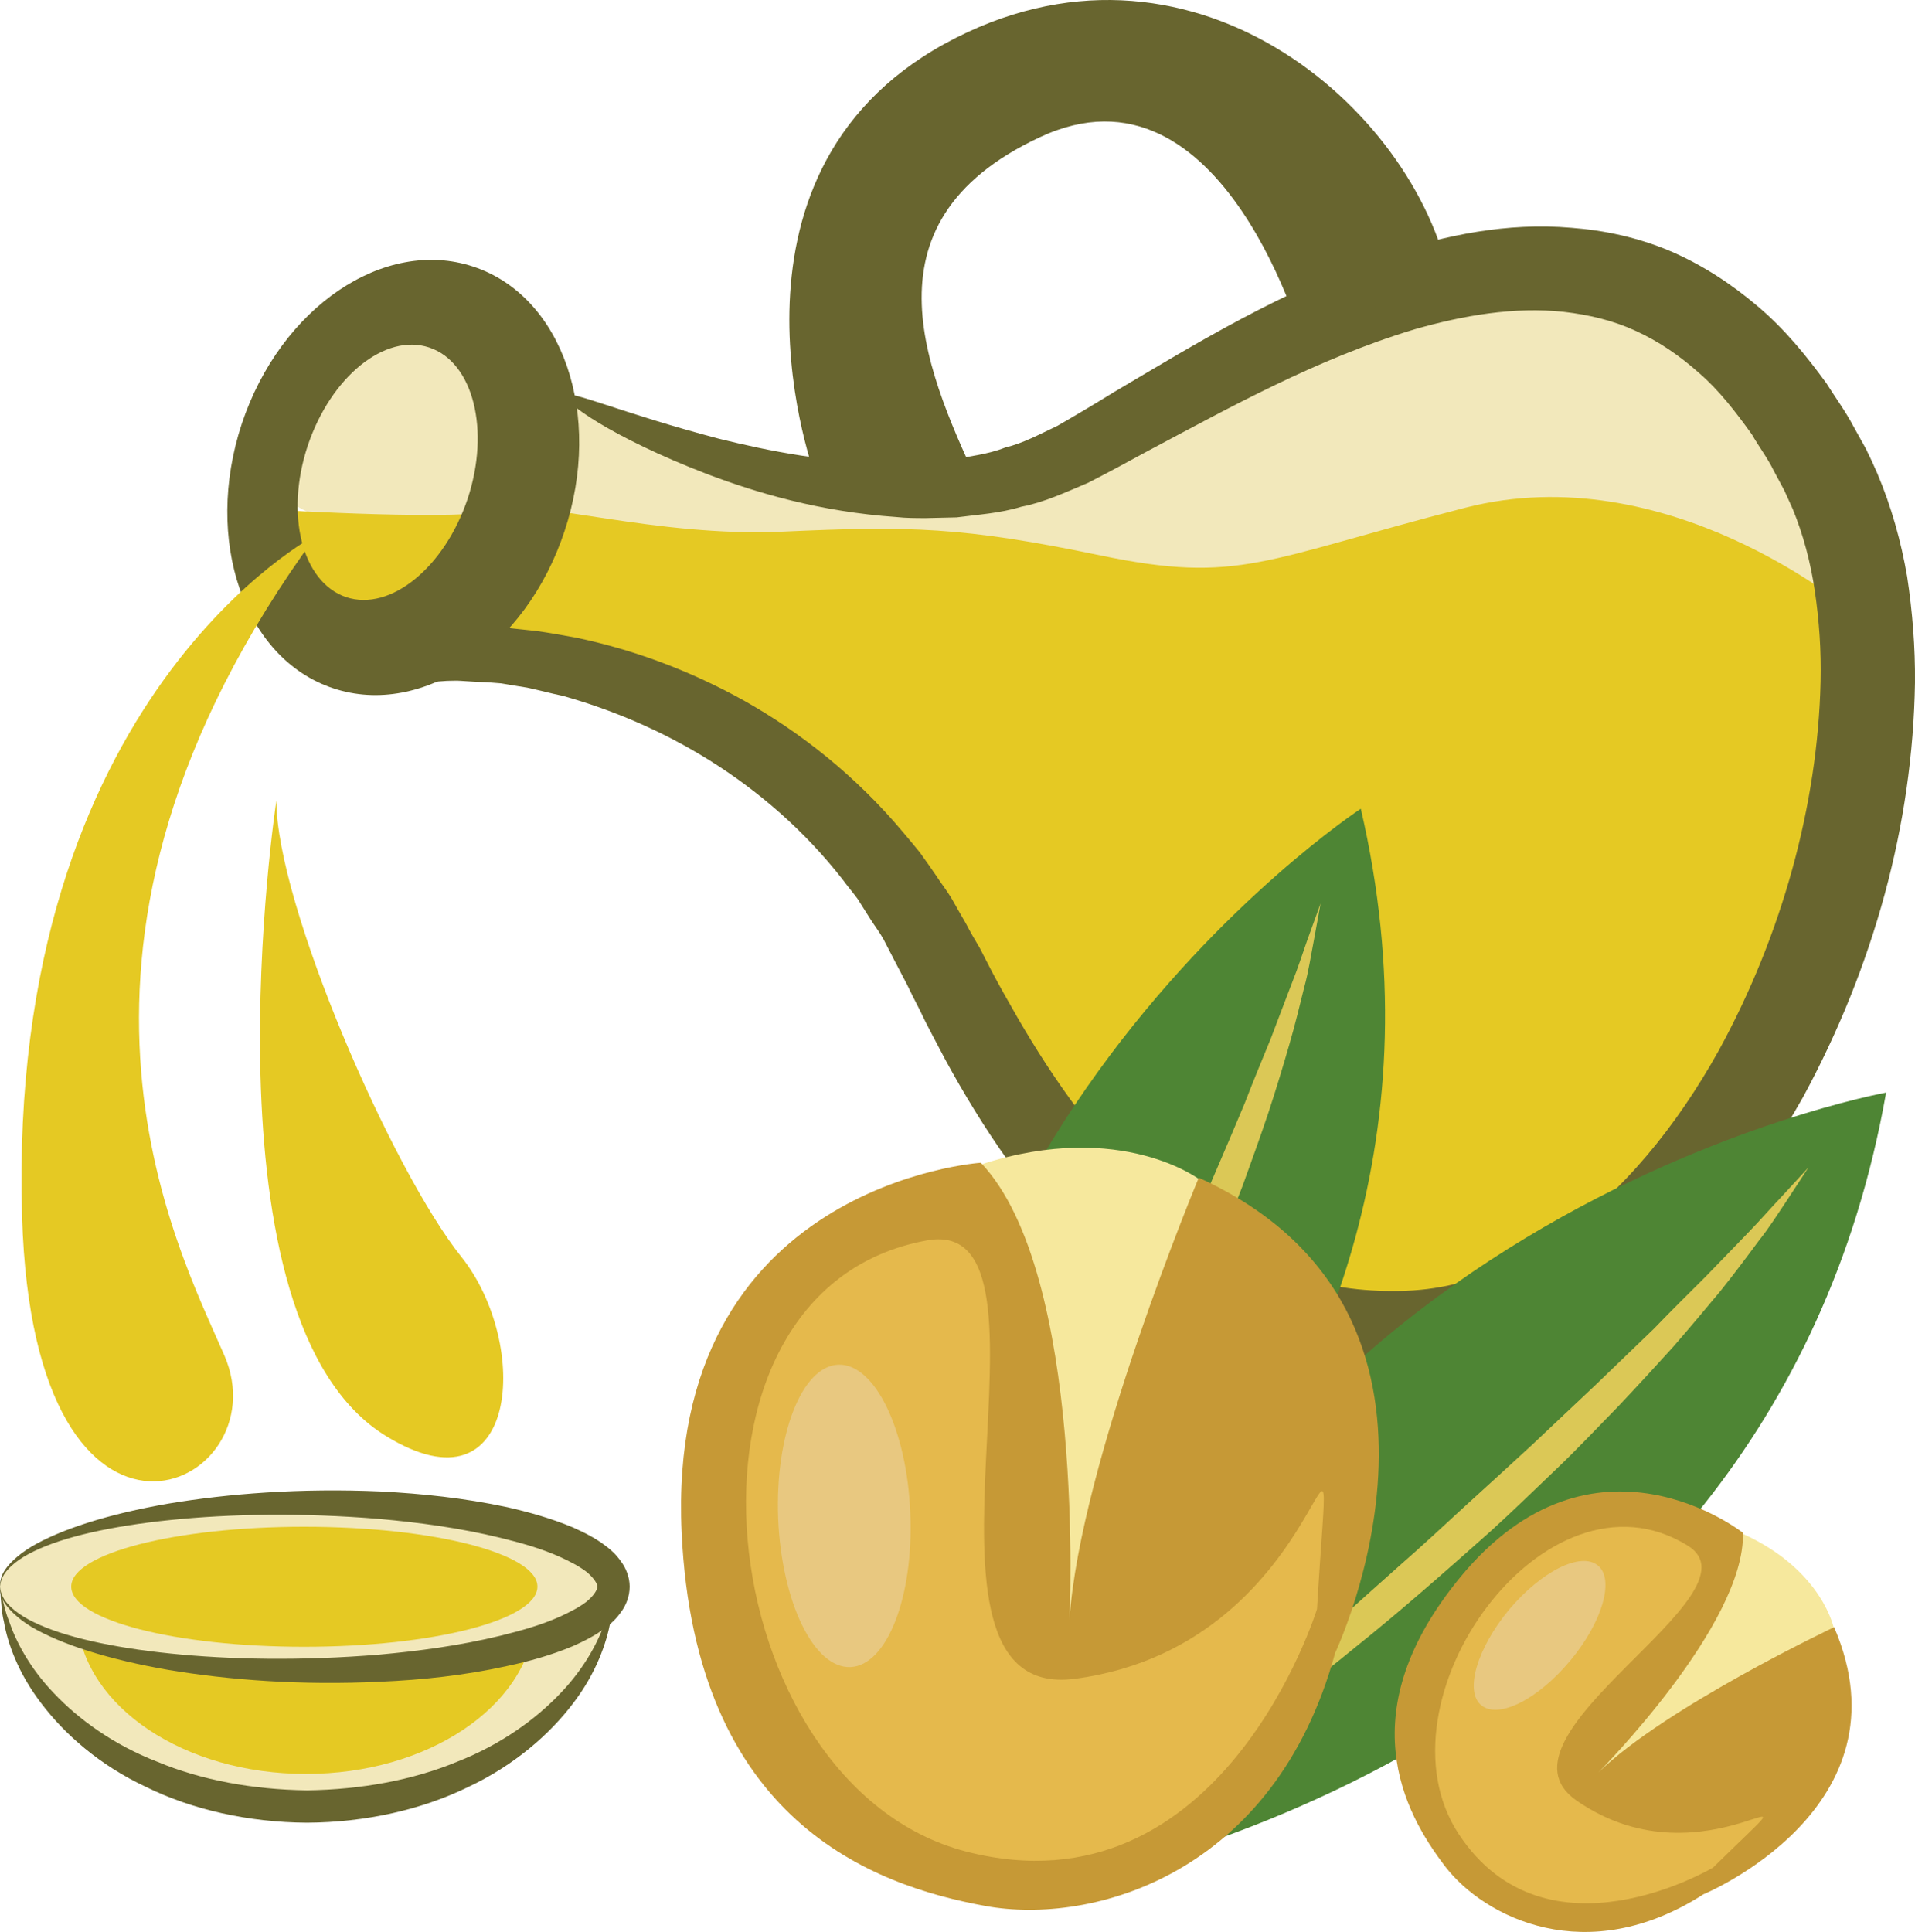 <?xml version="1.0" encoding="UTF-8" standalone="no"?>
<svg
   xmlns:dc="http://purl.org/dc/elements/1.1/"
   xmlns:cc="http://creativecommons.org/ns#"
   xmlns:rdf="http://www.w3.org/1999/02/22-rdf-syntax-ns#"
   xmlns:svg="http://www.w3.org/2000/svg"
   xmlns="http://www.w3.org/2000/svg"
   id="svg58"
   viewBox="0 0 5377.084 5424.302"
   style="clip-rule:evenodd;fill-rule:evenodd;image-rendering:optimizeQuality;shape-rendering:geometricPrecision;text-rendering:geometricPrecision"
   version="1.1"
   height="54.243mm"
   width="53.771mm"
   xml:space="preserve">
 <defs
   id="defs4">
  <style
   id="style2"
   type="text/css">
   <![CDATA[
    .fil3 {fill:#4E8534;fill-rule:nonzero}
    .fil1 {fill:#68652F;fill-rule:nonzero}
    .fil6 {fill:#C69936;fill-rule:nonzero}
    .fil4 {fill:#DBC856;fill-rule:nonzero}
    .fil7 {fill:#E5B94C;fill-rule:nonzero}
    .fil2 {fill:#E5C923;fill-rule:nonzero}
    .fil8 {fill:#E8C880;fill-rule:nonzero}
    .fil0 {fill:#F2E8BB;fill-rule:nonzero}
    .fil5 {fill:#F6E89D;fill-rule:nonzero}
   ]]>
  </style>
 </defs>
 <g
   transform="translate(-7453,-12314.382)"
   id="Vrstva_x0020_1">
  <path
   style="fill:#f2e8bb;fill-rule:nonzero"
   id="path7"
   d="m 8213,13697 73,-402 268,-85 243,12 183,268 61,-65 399,221 575,51 402,-97 389,-171 439,-255 499,-86 365,61 390,341 146,475 -134,304 c 0,0 -1072,-219 -1133,-194 -60,24 -1570,24 -1607,24 -36,0 -919,-222 -919,-222 l -432,-70 z"
   class="fil0" />
  <path
   style="fill:#f2e8bb;fill-rule:nonzero"
   id="path9"
   d="m 7454,16778 c 30,340 404,608 861,608 458,0 831,-268 862,-608 z"
   class="fil0" />
  <path
   style="fill:#68652f;fill-rule:nonzero"
   id="path11"
   d="m 9177,16778 c 0,0 -1,8 -2,23 -1,15 -1,39 -8,67 -11,58 -39,143 -105,229 -65,86 -165,174 -295,235 -129,63 -286,99 -452,100 -165,-1 -323,-37 -451,-100 -131,-61 -230,-149 -295,-235 -66,-86 -95,-171 -105,-229 -7,-28 -7,-52 -9,-67 -1,-15 -1,-23 -1,-23 0,0 2,7 5,22 4,15 8,38 19,65 18,54 56,130 126,203 69,73 167,145 291,193 122,51 267,78 420,80 153,-2 298,-29 421,-80 123,-48 222,-120 291,-193 70,-73 108,-149 126,-203 11,-27 14,-50 18,-65 4,-15 6,-22 6,-22 z"
   class="fil1" />
  <path
   style="fill:#e5c923;fill-rule:nonzero"
   id="path13"
   d="m 8955,16869 c -23,239 -302,426 -643,426 -341,0 -620,-187 -642,-426 l -17,-99 1309,-9 z"
   class="fil2" />
  <path
   style="fill:#e5c923;fill-rule:nonzero"
   id="path15"
   d="m 12645,14026 c 0,0 -510,-432 -1078,-286 -568,146 -633,215 -1023,134 -389,-81 -537,-83 -894,-67 -358,16 -694,-93 -792,-61 -97,32 -627,0 -627,0 l 73,243 331,102 357,81 584,211 374,373 c 0,0 195,374 227,423 33,48 341,389 341,389 l 325,276 406,195 389,-97 422,-195 309,-309 c 0,0 162,-422 178,-470 17,-49 114,-504 114,-504 z"
   class="fil2" />
  <path
   style="fill:#68652f;fill-rule:nonzero"
   id="path17"
   d="m 9041,13425 c 11,7 -15,79 -75,211 -30,66 -68,146 -114,241 -12,24 -24,48 -36,73 -6,12 -12,24 -18,36 -3,7 -6,15 -10,22 -6,14 -12,28 -18,42 -3,7 -6,14 -10,21 l -4,10 c -1,1 -2,3 -2,4 l 7,-1 c 35,-6 62,-8 100,-7 5,0 8,0 15,0 l 27,3 c 19,2 37,4 56,6 37,5 74,12 113,19 153,32 313,89 471,177 158,89 312,210 444,367 16,19 33,39 49,59 15,21 30,42 45,64 14,22 31,43 44,65 13,23 26,46 40,70 12,23 25,46 39,69 11,22 23,44 34,66 23,44 48,87 73,131 101,174 222,345 371,487 151,140 334,241 543,269 51,8 107,11 159,10 51,-1 102,-7 152,-19 101,-23 199,-68 290,-131 183,-125 335,-313 453,-525 178,-325 278,-690 286,-1036 2,-87 -4,-171 -16,-253 -12,-82 -33,-160 -62,-231 l -24,-53 -29,-54 c -18,-37 -42,-68 -62,-103 -46,-64 -93,-125 -149,-173 -55,-49 -114,-89 -178,-118 -63,-29 -131,-45 -201,-53 -139,-15 -283,10 -419,49 -275,83 -520,220 -748,341 -57,31 -112,61 -169,90 -64,27 -124,55 -187,67 -62,19 -123,22 -182,30 -29,1 -58,1 -86,2 -28,0 -56,0 -83,-3 -216,-15 -392,-68 -530,-120 -276,-106 -408,-206 -399,-221 9,-18 156,49 430,121 138,34 308,69 503,69 25,1 49,0 74,-3 25,-2 50,-3 75,-6 50,-11 102,-15 152,-35 51,-12 98,-38 147,-61 52,-30 106,-62 161,-96 222,-131 469,-285 775,-389 153,-49 324,-87 508,-71 92,7 186,27 276,65 89,38 172,92 246,155 75,63 136,138 193,216 25,40 54,79 76,121 l 35,63 c 11,22 22,46 32,69 40,94 67,192 84,290 15,99 23,199 22,298 -3,199 -32,399 -85,594 -53,195 -130,387 -230,571 -134,238 -308,458 -539,615 -115,78 -244,138 -382,168 -68,15 -138,23 -208,23 -69,0 -133,-4 -199,-15 -131,-20 -259,-62 -374,-123 -114,-61 -215,-139 -303,-223 -173,-171 -300,-363 -403,-552 -25,-48 -51,-95 -73,-142 -12,-23 -24,-47 -35,-70 -11,-21 -22,-42 -33,-63 -11,-21 -21,-41 -32,-62 -11,-20 -25,-38 -37,-57 -12,-19 -24,-38 -36,-57 -13,-18 -28,-35 -41,-53 -109,-140 -239,-251 -375,-336 -136,-85 -277,-143 -412,-181 -34,-7 -67,-16 -100,-23 -17,-3 -33,-5 -49,-8 l -24,-4 -38,-3 c -25,-1 -50,-2 -75,-4 -11,-1 -25,0 -39,0 -14,1 -28,2 -41,3 -56,2 -105,5 -152,8 l 1,-10 c 3,-6 7,-12 10,-17 l 20,-34 c 13,-22 25,-44 38,-65 25,-42 49,-82 72,-122 20,-33 39,-64 58,-95 15,-24 29,-47 43,-70 56,-89 104,-164 144,-224 81,-121 129,-181 140,-175 z"
   class="fil1" />
  <path
   style="fill:#68652f;fill-rule:nonzero"
   id="path19"
   d="m 8766,13715 c -65,193 -217,317 -341,276 -124,-42 -172,-232 -108,-425 65,-194 217,-317 341,-276 124,41 172,232 108,425 z m 16,-652 c -250,-83 -541,114 -650,441 -108,327 6,660 257,743 250,83 541,-114 649,-441 109,-327 -5,-660 -256,-743 z"
   class="fil1" />
  <path
   style="fill:#68652f;fill-rule:nonzero"
   id="path21"
   d="m 9744,13657 c 0,0 -319,-846 362,-1220 682,-373 1320,179 1418,666 l -161,47 -245,146 c 0,0 -227,-840 -746,-596 -520,243 -308,677 -162,995 h -478 z"
   class="fil1" />
  <path
   style="fill:#e5c923;fill-rule:nonzero"
   id="path23"
   d="m 8343,13815 c 0,0 -872,451 -828,1915 32,1088 730,764 568,390 -133,-307 -584,-1152 260,-2305 z"
   class="fil2" />
  <path
   style="fill:#e5c923;fill-rule:nonzero"
   id="path25"
   d="m 8229,14562 c 0,0 -222,1462 309,1785 373,228 405,-259 211,-503 -195,-243 -520,-990 -520,-1282 z"
   class="fil2" />
  <path
   style="fill:#f2e8bb;fill-rule:nonzero"
   id="path27"
   d="m 7453,16769 c 0,-130 386,-235 861,-235 476,0 862,105 862,235 0,130 -386,236 -862,236 -475,0 -861,-106 -861,-236 z"
   class="fil0" />
  <path
   style="fill:#68652f;fill-rule:nonzero"
   id="path29"
   d="m 7453,16769 c 1,0 -1,15 12,36 13,20 41,44 83,64 84,41 218,71 384,88 166,17 367,21 586,3 110,-10 225,-25 340,-53 57,-14 115,-30 168,-54 26,-12 52,-25 73,-41 20,-16 32,-34 31,-43 1,-8 -11,-26 -31,-42 -21,-16 -47,-29 -73,-41 -53,-24 -111,-40 -168,-54 -115,-28 -230,-43 -340,-53 -219,-18 -420,-14 -586,3 -166,17 -300,47 -384,88 -42,20 -70,44 -83,64 -13,21 -11,36 -12,35 1,1 -3,-13 8,-37 12,-23 39,-50 80,-75 83,-49 217,-92 385,-121 168,-28 371,-44 597,-34 113,6 232,18 354,44 61,14 123,31 185,57 31,14 62,29 92,52 15,11 30,25 43,44 13,17 24,43 24,70 0,28 -11,54 -24,71 -13,19 -28,33 -43,44 -30,23 -61,38 -92,52 -62,26 -124,43 -185,56 -122,27 -241,39 -354,44 -226,11 -429,-5 -597,-33 -168,-29 -302,-72 -385,-121 -41,-25 -68,-53 -80,-75 -11,-24 -7,-38 -8,-38 z"
   class="fil1" />
  <path
   style="fill:#e5c923;fill-rule:nonzero"
   id="path31"
   d="m 7653,16769 c 0,-93 293,-168 654,-168 362,0 655,75 655,168 0,94 -293,169 -655,169 -361,0 -654,-75 -654,-169 z"
   class="fil2" />
  <path
   style="fill:#4e8534;fill-rule:nonzero"
   id="path33"
   d="m 10402,17607 c 0,0 2010,-315 2347,-2225 0,0 -1914,345 -2347,2225 z"
   class="fil3" />
  <path
   style="fill:#dbc856;fill-rule:nonzero"
   id="path35"
   d="m 10564,17443 c 0,0 125,-115 315,-283 95,-84 205,-183 323,-288 59,-53 120,-108 182,-163 63,-55 124,-112 186,-169 63,-57 125,-114 186,-170 60,-57 120,-113 177,-167 57,-55 112,-108 164,-158 50,-52 99,-100 144,-145 44,-45 84,-87 120,-124 36,-37 65,-71 91,-98 50,-54 79,-86 79,-86 0,0 -23,36 -64,98 -21,31 -45,70 -77,110 -31,42 -66,89 -106,139 -41,49 -85,102 -133,157 -49,54 -101,111 -156,169 -56,57 -112,117 -173,175 -60,57 -121,117 -184,174 -127,113 -254,225 -379,325 -123,101 -241,190 -344,266 -205,150 -351,238 -351,238 z"
   class="fil4" />
  <path
   style="fill:#4e8534;fill-rule:nonzero"
   id="path37"
   d="m 10042,17421 c 0,0 1651,-1029 1232,-2836 0,0 -1555,1020 -1232,2836 z"
   class="fil3" />
  <path
   style="fill:#dbc856;fill-rule:nonzero"
   id="path39"
   d="m 10123,17217 c 0,0 67,-148 171,-368 52,-109 112,-237 177,-374 32,-69 65,-140 99,-212 34,-71 67,-145 100,-218 34,-74 67,-147 100,-219 32,-73 63,-144 93,-214 30,-69 58,-136 85,-200 25,-65 50,-125 73,-181 22,-57 41,-109 59,-155 18,-45 31,-86 43,-120 24,-66 38,-105 38,-105 0,0 -7,40 -20,110 -7,35 -13,78 -26,126 -12,48 -25,103 -42,161 -17,59 -36,122 -58,189 -22,66 -47,135 -73,207 -28,71 -56,145 -87,218 -32,74 -64,149 -98,223 -68,147 -139,293 -211,427 -71,135 -141,258 -203,363 -125,209 -220,342 -220,342 z"
   class="fil4" />
  <path
   style="fill:#f6e89d;fill-rule:nonzero"
   id="path41"
   d="m 10824,15628 c 0,0 -220,-171 -614,-45 l 9,348 -2,685 198,415 371,-188 204,-698 z"
   class="fil5" />
  <path
   style="fill:#c69936;fill-rule:nonzero"
   id="path43"
   d="m 10221,17666 c 298,54 811,-87 981,-711 0,0 453,-953 -383,-1334 0,0 -334,800 -363,1241 0,0 47,-972 -249,-1283 0,0 -886,59 -840,1039 38,809 535,990 854,1048 z"
   class="fil6" />
  <path
   style="fill:#e5b94c;fill-rule:nonzero"
   id="path45"
   d="m 11151,16832 c 0,0 -266,866 -985,681 -720,-186 -880,-1577 -110,-1716 422,-77 -118,1300 414,1231 743,-97 729,-1001 681,-196 z"
   class="fil7" />
  <path
   style="fill:#e8c880;fill-rule:nonzero"
   id="path47"
   d="m 9638,16578 c -9,-234 66,-428 169,-432 102,-4 193,183 202,417 10,235 -66,428 -168,432 -103,4 -193,-182 -203,-417 z"
   class="fil8" />
  <path
   style="fill:#f6e89d;fill-rule:nonzero"
   id="path49"
   d="m 12603,16889 c 0,0 -30,-165 -256,-268 l -137,159 -277,305 -79,265 241,65 373,-229 z"
   class="fil5" />
  <path
   style="fill:#c69936;fill-rule:nonzero"
   id="path51"
   d="m 11511,17555 c 111,144 398,288 725,78 0,0 586,-242 367,-750 0,0 -472,223 -662,408 0,0 413,-415 406,-673 0,0 -419,-331 -794,125 -309,376 -161,657 -42,812 z"
   class="fil6" />
  <path
   style="fill:#e5b94c;fill-rule:nonzero"
   id="path53"
   d="m 12263,17558 c 0,0 -468,279 -714,-94 -246,-373 243,-1058 643,-810 219,136 -577,533 -312,716 371,257 729,-152 383,188 z"
   class="fil7" />
  <path
   style="fill:#e8c880;fill-rule:nonzero"
   id="path55"
   d="m 11690,16834 c 91,-108 202,-164 250,-124 47,39 12,159 -78,267 -91,109 -202,165 -250,125 -47,-39 -12,-159 78,-268 z"
   class="fil8" />
 </g>
</svg>